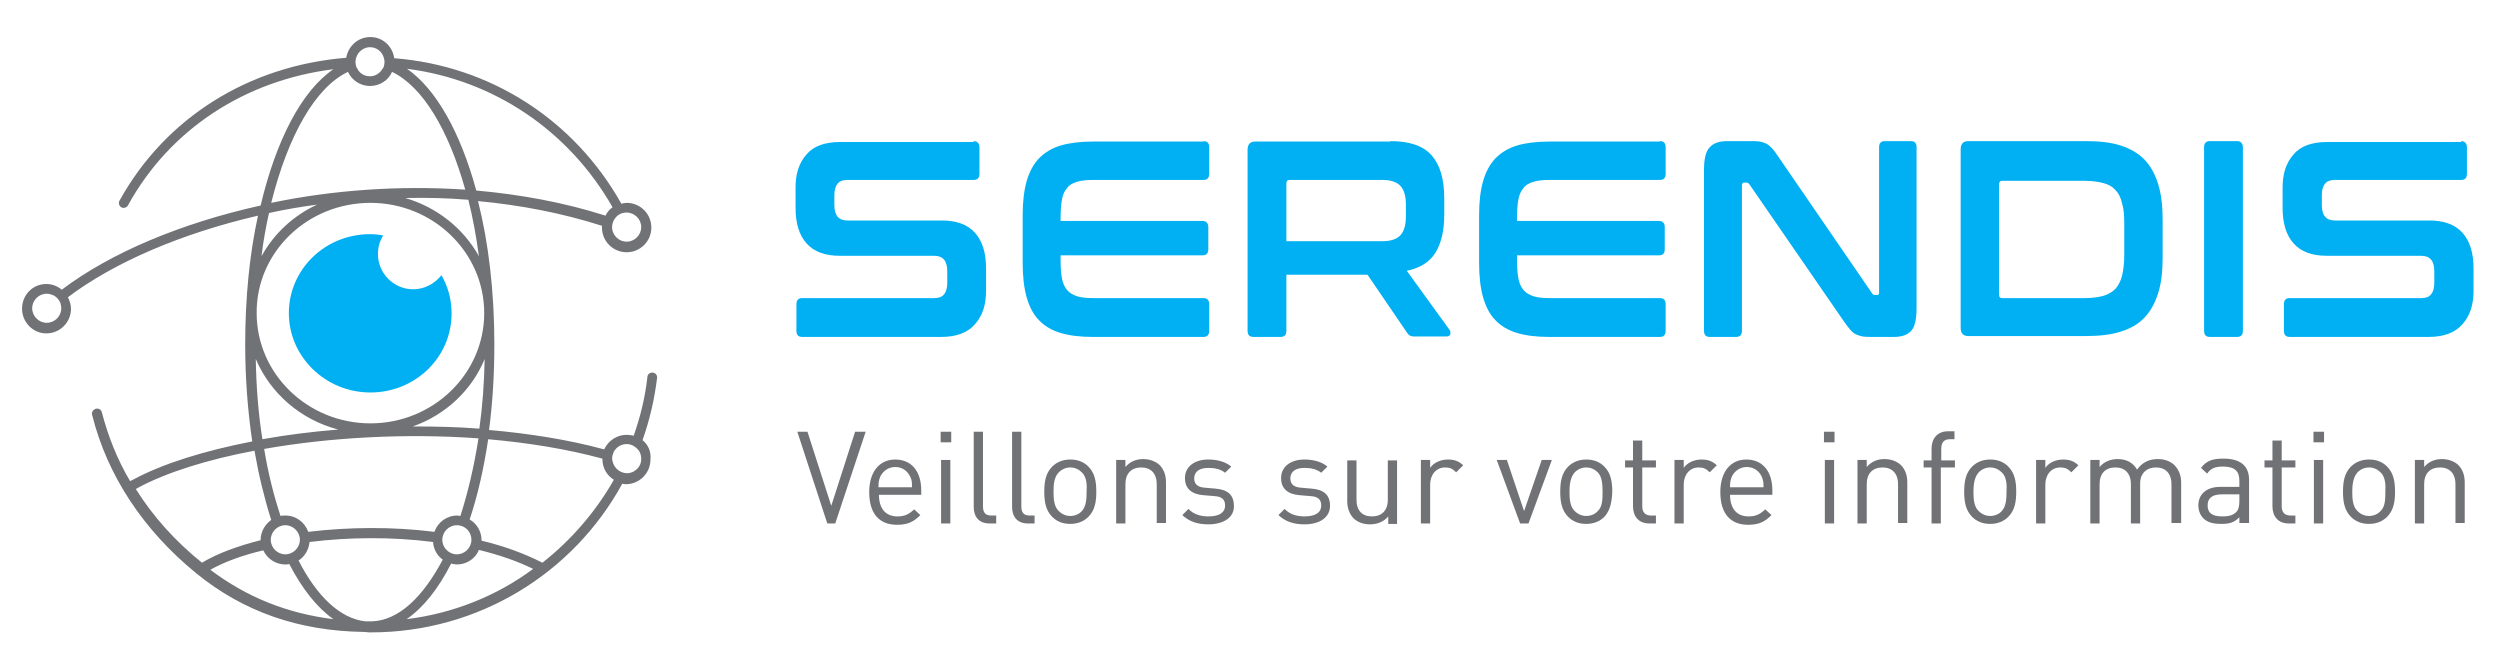<?xml version="1.0" encoding="utf-8"?>
<!-- Generator: Adobe Illustrator 18.0.0, SVG Export Plug-In . SVG Version: 6.00 Build 0)  -->
<!DOCTYPE svg PUBLIC "-//W3C//DTD SVG 1.1//EN" "http://www.w3.org/Graphics/SVG/1.1/DTD/svg11.dtd">
<svg version="1.1" id="Calque_1" xmlns="http://www.w3.org/2000/svg" xmlns:xlink="http://www.w3.org/1999/xlink" x="0px" y="0px"
	 viewBox="0 0 566.9 152" enable-background="new 0 0 566.9 152" xml:space="preserve">
<polygon fill="#717275" points="189.4,118.7 187.6,118.7 180.8,97.9 183.1,97.9 188.5,114.7 193.9,97.9 196.3,97.9 "/>
<path fill="#717275" d="M199.3,112.1c0,3.2,1.5,5,4.2,5c1.7,0,2.6-0.5,3.8-1.6l1.4,1.3c-1.5,1.5-2.8,2.2-5.3,2.2
	c-3.8,0-6.3-2.3-6.3-7.4c0-4.6,2.3-7.4,5.9-7.4c3.7,0,5.9,2.7,5.9,7v1H199.3z M206.4,108.1c-0.6-1.3-1.8-2.2-3.4-2.2
	c-1.5,0-2.8,0.9-3.4,2.2c-0.3,0.8-0.4,1.2-0.4,2.4h7.6C206.8,109.3,206.8,108.9,206.4,108.1"/>
<path fill="#717275" d="M213.3,97.9h2.4v2.4h-2.4V97.9z M213.4,104.3h2.1v14.4h-2.1V104.3z"/>
<path fill="#717275" d="M224.4,118.7c-2.5,0-3.6-1.6-3.6-3.8v-17h2.1v16.9c0,1.4,0.5,2.1,1.9,2.1h1.1v1.8H224.4z"/>
<path fill="#717275" d="M233.1,118.7c-2.5,0-3.6-1.6-3.6-3.8v-17h2.1v16.9c0,1.4,0.5,2.1,1.9,2.1h1.1v1.8H233.1z"/>
<path fill="#717275" d="M246.8,117.2c-1,1-2.4,1.6-4.1,1.6c-1.8,0-3.1-0.6-4.1-1.6c-1.5-1.5-1.8-3.5-1.8-5.7c0-2.2,0.3-4.2,1.8-5.7
	c1-1,2.4-1.6,4.1-1.6c1.8,0,3.1,0.6,4.1,1.6c1.5,1.5,1.8,3.5,1.8,5.7C248.6,113.7,248.3,115.7,246.8,117.2 M245.3,107.1
	c-0.7-0.7-1.6-1.1-2.6-1.1c-1,0-1.9,0.4-2.6,1.1c-1.1,1.1-1.2,2.8-1.2,4.4c0,1.6,0.1,3.4,1.2,4.4c0.7,0.7,1.6,1.1,2.6,1.1
	c1,0,2-0.4,2.6-1.1c1-1,1.1-2.8,1.1-4.4C246.5,109.9,246.4,108.1,245.3,107.1"/>
<path fill="#717275" d="M262.3,118.7v-8.9c0-2.5-1.4-3.8-3.5-3.8c-2.2,0-3.6,1.3-3.6,3.8v8.9h-2.1v-14.4h2.1v1.6
	c1-1.2,2.4-1.8,4-1.8c1.5,0,2.8,0.5,3.7,1.3c1,1,1.5,2.3,1.5,4v9.2H262.3z"/>
<path fill="#717275" d="M274,118.9c-2.4,0-4.3-0.6-5.9-2.1l1.4-1.4c1.1,1.2,2.7,1.7,4.5,1.7c2.4,0,3.8-0.8,3.8-2.5
	c0-1.3-0.7-2-2.4-2.1l-2.4-0.2c-2.8-0.2-4.3-1.5-4.3-3.9c0-2.6,2.2-4.2,5.3-4.2c2,0,3.9,0.5,5.2,1.6l-1.4,1.4
	c-1-0.8-2.3-1.1-3.8-1.1c-2.1,0-3.2,0.9-3.2,2.4c0,1.2,0.7,2,2.5,2.1l2.3,0.2c2.5,0.2,4.2,1.2,4.2,3.9
	C279.9,117.3,277.5,118.9,274,118.9"/>
<path fill="#717275" d="M295.8,118.9c-2.4,0-4.3-0.6-5.9-2.1l1.4-1.4c1.1,1.2,2.7,1.7,4.5,1.7c2.4,0,3.8-0.8,3.8-2.5
	c0-1.3-0.7-2-2.4-2.1l-2.4-0.2c-2.8-0.2-4.3-1.5-4.3-3.9c0-2.6,2.2-4.2,5.3-4.2c2,0,3.9,0.5,5.2,1.6l-1.4,1.4
	c-1-0.8-2.3-1.1-3.8-1.1c-2.1,0-3.2,0.9-3.2,2.4c0,1.2,0.7,2,2.5,2.1l2.3,0.2c2.5,0.2,4.2,1.2,4.2,3.9
	C301.6,117.3,299.3,118.9,295.8,118.9"/>
<path fill="#717275" d="M314.8,118.7v-1.6c-1,1.2-2.5,1.8-4.1,1.8c-1.6,0-2.8-0.5-3.7-1.3c-1-1-1.5-2.4-1.5-4v-9.2h2.1v8.9
	c0,2.5,1.3,3.8,3.5,3.8s3.6-1.3,3.6-3.8v-8.9h2.1v14.4H314.8z"/>
<path fill="#717275" d="M330.2,107.1c-0.8-0.8-1.4-1.1-2.5-1.1c-2.1,0-3.4,1.7-3.4,3.9v8.8h-2.1v-14.4h2.1v1.8
	c0.8-1.2,2.4-1.9,4-1.9c1.4,0,2.4,0.3,3.5,1.3L330.2,107.1z"/>
<polygon fill="#717275" points="346.6,118.7 344.7,118.7 339.4,104.3 341.7,104.3 345.6,115.9 349.6,104.3 351.9,104.3 "/>
<path fill="#717275" d="M363.8,117.2c-1,1-2.4,1.6-4.1,1.6c-1.8,0-3.1-0.6-4.1-1.6c-1.5-1.5-1.8-3.5-1.8-5.7c0-2.2,0.3-4.2,1.8-5.7
	c1-1,2.4-1.6,4.1-1.6c1.8,0,3.1,0.6,4.1,1.6c1.5,1.5,1.8,3.5,1.8,5.7C365.5,113.7,365.2,115.7,363.8,117.2 M362.3,107.1
	c-0.7-0.7-1.6-1.1-2.6-1.1s-1.9,0.4-2.6,1.1c-1,1.1-1.2,2.8-1.2,4.4c0,1.6,0.1,3.4,1.2,4.4c0.7,0.7,1.6,1.1,2.6,1.1s2-0.4,2.6-1.1
	c1.1-1,1.1-2.8,1.1-4.4C363.4,109.9,363.3,108.1,362.3,107.1"/>
<path fill="#717275" d="M374,118.7c-2.5,0-3.7-1.7-3.7-3.9V106h-1.8v-1.6h1.8v-4.5h2.1v4.5h3.1v1.6h-3.1v8.8c0,1.3,0.6,2.1,2,2.1
	h1.1v1.8H374z"/>
<path fill="#717275" d="M387.7,107.1c-0.8-0.8-1.4-1.1-2.5-1.1c-2.1,0-3.4,1.7-3.4,3.9v8.8h-2.1v-14.4h2.1v1.8
	c0.8-1.2,2.4-1.9,4-1.9c1.4,0,2.4,0.3,3.5,1.3L387.7,107.1z"/>
<path fill="#717275" d="M392.3,112.1c0,3.2,1.5,5,4.2,5c1.7,0,2.6-0.5,3.8-1.6l1.4,1.3c-1.5,1.5-2.8,2.2-5.3,2.2
	c-3.8,0-6.3-2.3-6.3-7.4c0-4.6,2.3-7.4,5.9-7.4c3.7,0,5.9,2.7,5.9,7v1H392.3z M399.5,108.1c-0.6-1.3-1.8-2.2-3.4-2.2
	c-1.5,0-2.8,0.9-3.4,2.2c-0.3,0.8-0.4,1.2-0.4,2.4h7.6C399.9,109.3,399.8,108.9,399.5,108.1"/>
<path fill="#717275" d="M413.6,97.9h2.4v2.4h-2.4V97.9z M413.8,104.3h2.1v14.4h-2.1V104.3z"/>
<path fill="#717275" d="M430.4,118.7v-8.9c0-2.5-1.4-3.8-3.5-3.8c-2.2,0-3.6,1.3-3.6,3.8v8.9h-2.1v-14.4h2.1v1.6
	c1-1.2,2.4-1.8,4-1.8c1.5,0,2.8,0.5,3.7,1.3c1,1,1.5,2.3,1.5,4v9.2H430.4z"/>
<path fill="#717275" d="M440.1,106v12.7H438V106h-1.8v-1.6h1.8v-2.7c0-2.1,1.2-3.9,3.7-3.9h1.5v1.8h-1.1c-1.3,0-1.9,0.8-1.9,2.1v2.7
	h3.1v1.6H440.1z"/>
<path fill="#717275" d="M455.4,117.2c-1,1-2.4,1.6-4.1,1.6c-1.8,0-3.1-0.6-4.1-1.6c-1.5-1.5-1.8-3.5-1.8-5.7c0-2.2,0.3-4.2,1.8-5.7
	c1-1,2.4-1.6,4.1-1.6c1.8,0,3.1,0.6,4.1,1.6c1.5,1.5,1.8,3.5,1.8,5.7C457.2,113.7,456.9,115.7,455.4,117.2 M453.9,107.1
	c-0.7-0.7-1.6-1.1-2.6-1.1s-1.9,0.4-2.6,1.1c-1,1.1-1.2,2.8-1.2,4.4c0,1.6,0.1,3.4,1.2,4.4c0.7,0.7,1.6,1.1,2.6,1.1s2-0.4,2.6-1.1
	c1-1,1.1-2.8,1.1-4.4C455.1,109.9,455,108.1,453.9,107.1"/>
<path fill="#717275" d="M469.7,107.1c-0.8-0.8-1.4-1.1-2.5-1.1c-2.1,0-3.4,1.7-3.4,3.9v8.8h-2.1v-14.4h2.1v1.8
	c0.8-1.2,2.4-1.9,4-1.9c1.4,0,2.4,0.3,3.5,1.3L469.7,107.1z"/>
<path fill="#717275" d="M492.4,118.7v-8.9c0-2.5-1.4-3.8-3.5-3.8c-2.1,0-3.6,1.3-3.6,3.6v9.1h-2.1v-8.9c0-2.5-1.4-3.8-3.5-3.8
	c-2.2,0-3.6,1.3-3.6,3.8v8.9H474v-14.4h2.1v1.6c1-1.2,2.5-1.8,4.1-1.8c2,0,3.5,0.8,4.4,2.4c1.1-1.6,2.7-2.4,4.7-2.4
	c1.6,0,2.8,0.5,3.7,1.3c1,1,1.6,2.3,1.6,4v9.2H492.4z"/>
<path fill="#717275" d="M507.8,118.7v-1.4c-1.2,1.2-2.2,1.5-4.1,1.5c-2,0-3.2-0.4-4.1-1.3c-0.7-0.7-1.1-1.8-1.1-2.9
	c0-2.5,1.8-4.2,5-4.2h4.3v-1.4c0-2.1-1-3.2-3.7-3.2c-1.8,0-2.8,0.4-3.6,1.6l-1.4-1.3c1.3-1.7,2.7-2.1,5.1-2.1c3.9,0,5.8,1.7,5.8,4.8
	v9.8H507.8z M507.8,112.1h-4c-2.2,0-3.2,0.9-3.2,2.5c0,1.7,1,2.5,3.3,2.5c1.2,0,2.3-0.1,3.2-1c0.5-0.5,0.7-1.3,0.7-2.5V112.1z"/>
<path fill="#717275" d="M519,118.7c-2.5,0-3.7-1.7-3.7-3.9V106h-1.8v-1.6h1.8v-4.5h2.1v4.5h3.1v1.6h-3.1v8.8c0,1.3,0.6,2.1,2,2.1
	h1.1v1.8H519z"/>
<path fill="#717275" d="M524.6,97.9h2.4v2.4h-2.4V97.9z M524.7,104.3h2.1v14.4h-2.1V104.3z"/>
<path fill="#717275" d="M541.3,117.2c-1,1-2.4,1.6-4.1,1.6c-1.8,0-3.1-0.6-4.1-1.6c-1.5-1.5-1.8-3.5-1.8-5.7c0-2.2,0.3-4.2,1.8-5.7
	c1-1,2.4-1.6,4.1-1.6c1.8,0,3.1,0.6,4.1,1.6c1.5,1.5,1.8,3.5,1.8,5.7C543.1,113.7,542.8,115.7,541.3,117.2 M539.8,107.1
	c-0.7-0.7-1.6-1.1-2.6-1.1c-1,0-1.9,0.4-2.6,1.1c-1,1.1-1.2,2.8-1.2,4.4c0,1.6,0.1,3.4,1.2,4.4c0.7,0.7,1.6,1.1,2.6,1.1
	c1,0,2-0.4,2.6-1.1c1.1-1,1.1-2.8,1.1-4.4C541,109.9,540.9,108.1,539.8,107.1"/>
<path fill="#717275" d="M556.8,118.7v-8.9c0-2.5-1.4-3.8-3.5-3.8c-2.2,0-3.6,1.3-3.6,3.8v8.9h-2.1v-14.4h2.1v1.6
	c1-1.2,2.4-1.8,4-1.8c1.5,0,2.8,0.5,3.7,1.3c1,1,1.5,2.3,1.5,4v9.2H556.8z"/>
<path fill="#00B0F3" d="M220.8,32c0.8,0,1.3,0.5,1.3,1.4v6c0,0.9-0.4,1.4-1.3,1.4h-28.6c-1.1,0-1.9,0.3-2.3,0.9
	c-0.5,0.6-0.7,1.5-0.7,2.6v2.2c0,2.4,1,3.5,3,3.5h21.4c3.3,0,5.8,0.9,7.5,2.8c1.7,1.9,2.5,4.6,2.5,8.1v5.1c0,3.1-0.8,5.6-2.5,7.5
	c-1.6,1.9-4.2,2.9-7.6,2.9h-31.6c-0.9,0-1.3-0.5-1.3-1.4v-6c0-0.9,0.4-1.4,1.3-1.4h29.9c1.1,0,1.9-0.3,2.3-0.9
	c0.5-0.6,0.7-1.5,0.7-2.6v-2.6c0-2.4-1-3.5-3-3.5h-21.4c-3.3,0-5.8-0.9-7.5-2.8c-1.7-1.9-2.5-4.6-2.5-8.1v-4.6
	c0-3.1,0.8-5.6,2.5-7.5c1.6-1.9,4.2-2.8,7.6-2.8H220.8z"/>
<path fill="#00B0F3" d="M272.9,32c0.9,0,1.3,0.5,1.3,1.4v6c0,0.9-0.4,1.4-1.3,1.4H248c-1.5,0-2.7,0.1-3.7,0.4
	c-1,0.3-1.8,0.7-2.3,1.4c-0.6,0.7-1,1.5-1.2,2.7c-0.2,1.1-0.3,2.5-0.3,4.2v0.6h32.2c0.8,0,1.3,0.5,1.3,1.4v5c0,0.9-0.4,1.4-1.3,1.4
	h-32.2V59c0,1.6,0.1,3,0.3,4.1c0.2,1.1,0.6,2,1.2,2.7c0.6,0.7,1.4,1.1,2.3,1.4c1,0.3,2.2,0.4,3.7,0.4h24.9c0.9,0,1.3,0.5,1.3,1.4v6
	c0,0.9-0.4,1.4-1.3,1.4h-25.1c-2.9,0-5.3-0.3-7.3-0.9c-2-0.6-3.7-1.6-4.9-2.9c-1.3-1.3-2.2-3.1-2.8-5.2c-0.6-2.1-0.9-4.7-0.9-7.8
	V48.8c0-3,0.3-5.6,0.9-7.7c0.6-2.1,1.5-3.8,2.8-5.2c1.3-1.3,2.9-2.3,4.9-2.9c2-0.6,4.5-0.9,7.3-0.9H272.9z"/>
<path fill="#00B0F3" d="M315.3,32c4.4,0,7.5,1.1,9.4,3.3c1.9,2.2,2.8,5.4,2.8,9.8v3.6c0,3.6-0.7,6.5-2,8.6c-1.3,2.1-3.5,3.5-6.5,4.1
	l9.7,13.4c0.2,0.2,0.2,0.5,0.2,0.9c-0.1,0.4-0.4,0.6-0.9,0.6h-7.3c-0.5,0-0.8-0.1-1-0.2c-0.2-0.1-0.4-0.3-0.6-0.6l-9-13.2h-18.4V75
	c0,0.9-0.4,1.4-1.3,1.4h-6.2c-0.9,0-1.3-0.5-1.3-1.4V34c0-1.3,0.6-1.9,1.7-1.9H315.3z M291.7,54.7h21.8c1.9,0,3.3-0.5,4.1-1.4
	c0.8-0.9,1.2-2.3,1.2-4.2v-2.7c0-1.9-0.4-3.3-1.2-4.2c-0.8-0.9-2.2-1.4-4.1-1.4h-21.1c-0.5,0-0.7,0.3-0.7,0.8V54.7z"/>
<path fill="#00B0F3" d="M376.4,32c0.9,0,1.3,0.5,1.3,1.4v6c0,0.9-0.4,1.4-1.3,1.4h-24.9c-1.5,0-2.7,0.1-3.7,0.4
	c-1,0.3-1.8,0.7-2.3,1.4c-0.6,0.7-1,1.5-1.2,2.7c-0.2,1.1-0.3,2.5-0.3,4.2v0.6h32.2c0.8,0,1.3,0.5,1.3,1.4v5c0,0.9-0.4,1.4-1.3,1.4
	H344V59c0,1.6,0.1,3,0.3,4.1c0.2,1.1,0.6,2,1.2,2.7c0.6,0.7,1.4,1.1,2.3,1.4c1,0.3,2.2,0.4,3.7,0.4h24.9c0.9,0,1.3,0.5,1.3,1.4v6
	c0,0.9-0.4,1.4-1.3,1.4h-25.1c-2.9,0-5.3-0.3-7.3-0.9c-2-0.6-3.7-1.6-4.9-2.9c-1.3-1.3-2.2-3.1-2.8-5.2c-0.6-2.1-0.9-4.7-0.9-7.8
	V48.8c0-3,0.3-5.6,0.9-7.7c0.6-2.1,1.5-3.8,2.8-5.2c1.3-1.3,2.9-2.3,4.9-2.9c2-0.6,4.5-0.9,7.3-0.9H376.4z"/>
<path fill="#00B0F3" d="M396.7,32c0.9,0,1.7,0,2.3,0.1c0.6,0.1,1.1,0.3,1.6,0.5c0.5,0.3,0.9,0.7,1.3,1.1c0.4,0.5,0.9,1.1,1.4,1.9
	l21.2,30.9c0.2,0.3,0.4,0.4,0.7,0.4h0.5c0.3,0,0.4-0.2,0.4-0.6V33.4c0-0.9,0.4-1.4,1.3-1.4h6c0.8,0,1.2,0.5,1.2,1.4v36.4
	c0,2.6-0.4,4.3-1.2,5.2c-0.8,0.9-2.1,1.4-3.9,1.4h-4.9c-0.9,0-1.6,0-2.2-0.1c-0.6-0.1-1.1-0.3-1.6-0.5c-0.5-0.3-0.9-0.6-1.3-1.1
	c-0.4-0.5-0.9-1.1-1.5-2l-21.3-30.9c-0.2-0.3-0.5-0.4-0.7-0.4h-0.5c-0.3,0-0.5,0.2-0.5,0.6V75c0,0.9-0.4,1.4-1.3,1.4h-6
	c-0.9,0-1.3-0.5-1.3-1.4V38.6c0-2.6,0.4-4.3,1.3-5.2c0.8-0.9,2.1-1.4,3.9-1.4H396.7z"/>
<path fill="#00B0F3" d="M473,32c3.1,0,5.7,0.3,7.9,1c2.2,0.7,4,1.8,5.4,3.2c1.4,1.5,2.4,3.3,3.1,5.6c0.7,2.3,1,4.9,1,8v8.6
	c0,3.1-0.3,5.8-1,8c-0.7,2.3-1.7,4.1-3.1,5.6c-1.4,1.5-3.2,2.5-5.4,3.2c-2.2,0.7-4.8,1-7.9,1h-26.7c-1.1,0-1.7-0.6-1.7-1.9V33.9
	c0-1.3,0.6-1.9,1.7-1.9H473z M453.3,66.8c0,0.5,0.2,0.8,0.7,0.8h18.7c1.7,0,3.1-0.2,4.2-0.5c1.1-0.3,2.1-0.9,2.8-1.6
	c0.7-0.8,1.2-1.8,1.5-3c0.3-1.3,0.5-2.8,0.5-4.7v-7c0-1.9-0.1-3.4-0.5-4.7c-0.3-1.3-0.8-2.3-1.5-3c-0.7-0.8-1.6-1.3-2.8-1.6
	c-1.1-0.3-2.6-0.5-4.2-0.5h-18.7c-0.5,0-0.7,0.3-0.7,0.9V66.8z"/>
<path fill="#00B0F3" d="M507.3,32c0.8,0,1.3,0.5,1.3,1.4V75c0,0.9-0.4,1.4-1.3,1.4h-6.2c-0.9,0-1.3-0.5-1.3-1.4V33.4
	c0-0.9,0.4-1.4,1.3-1.4H507.3z"/>
<path fill="#00B0F3" d="M558.1,32c0.8,0,1.3,0.5,1.3,1.4v6c0,0.9-0.4,1.4-1.3,1.4h-28.6c-1.1,0-1.9,0.3-2.3,0.9
	c-0.5,0.6-0.7,1.5-0.7,2.6v2.2c0,2.4,1,3.5,3,3.5h21.4c3.3,0,5.8,0.9,7.5,2.8c1.7,1.9,2.5,4.6,2.5,8.1v5.1c0,3.1-0.8,5.6-2.5,7.5
	c-1.6,1.9-4.2,2.9-7.6,2.9h-31.6c-0.9,0-1.3-0.5-1.3-1.4v-6c0-0.9,0.4-1.4,1.3-1.4H549c1.1,0,1.9-0.3,2.3-0.9
	c0.5-0.6,0.7-1.5,0.7-2.6v-2.6c0-2.4-1-3.5-3-3.5h-21.4c-3.3,0-5.8-0.9-7.5-2.8c-1.7-1.9-2.5-4.6-2.5-8.1v-4.6
	c0-3.1,0.8-5.6,2.5-7.5c1.6-1.9,4.2-2.8,7.6-2.8H558.1z"/>
<path fill="#00B0F3" d="M100.1,62.4c-1.5,1.9-3.8,3.2-6.4,3.2c-4.4,0-8-3.6-8-8c0-1.5,0.4-3,1.2-4.2c-1-0.2-2-0.3-3-0.3
	c-10.2,0-18.4,8-18.4,17.9C65.5,80.9,73.8,89,84,89s18.4-8,18.4-17.9C102.4,67.9,101.6,65,100.1,62.4"/>
<path fill="#717275" d="M145.7,99.8c1.6-4.5,2.7-9.2,3.3-14.1c0.1-0.6-0.4-1.2-1-1.2c-0.6-0.1-1.2,0.4-1.2,1
	c-0.5,4.6-1.6,9-3.1,13.3c-0.5-0.1-1-0.2-1.6-0.2c-2.3,0-4.2,1.4-5.1,3.3c-8.1-2.2-17-3.6-26.1-4.4c0.8-6.1,1.2-12.6,1.2-19.4
	c0-11.9-1.3-23-3.7-32.5c9.6,0.9,19,2.7,28.1,5.6c0,0.1,0,0.3,0,0.4c0,3.1,2.5,5.6,5.6,5.6c3.1,0,5.6-2.5,5.6-5.6
	c0-3.1-2.5-5.6-5.6-5.6c-0.4,0-0.8,0.1-1.2,0.2c-10.7-19.1-29.8-31.3-51.5-33C89,10.4,86.7,8.4,84,8.4c-2.8,0-5,2-5.5,4.7
	c-22.1,1.8-41,13.6-51.4,32.4C26.8,46,27,46.7,27.5,47c0.5,0.3,1.2,0.1,1.5-0.4c9.5-17.3,26.6-28.4,46.6-30.9
	c-7.2,4.9-13,16.1-16.5,30.9c-18,4-34,10.7-45.1,19.1c-0.9-0.8-2.2-1.3-3.5-1.3c-3.1,0-5.5,2.5-5.5,5.6c0,3.1,2.5,5.6,5.5,5.6
	c3.1,0,5.6-2.5,5.6-5.6c0-0.9-0.3-1.8-0.7-2.6c10.6-8,25.9-14.5,43.1-18.5c-1.9,8.7-2.9,18.6-2.9,29.2c0,7.8,0.6,15.2,1.6,22
	c-10.8,2.1-20.2,5-26.9,8.6l0,0l-0.8,0.4c-2.9-4.9-5-10.2-6.4-15.6c-0.1-0.6-0.8-1-1.4-0.8c-0.6,0.2-1,0.8-0.8,1.4
	c3.4,13.7,11.6,26.1,23.6,35.9c10.7,8.7,23.2,13.1,38.1,13.3c0.4,0,0.8,0.1,1.1,0.1c0.1,0,0.2,0,0.3,0c0,0,0,0,0.1,0
	c24.4,0,45.9-13.4,57-33.7c0.3,0,0.5,0.1,0.8,0.1c3.1,0,5.6-2.5,5.6-5.6C147.7,102.3,146.9,100.8,145.7,99.8 M10.6,73.2
	c-1.8,0-3.3-1.5-3.3-3.3c0-1.8,1.5-3.3,3.3-3.3c0.6,0,1.1,0.2,1.6,0.4c0.7,0.4,1.2,1,1.5,1.7c0.1,0.4,0.2,0.8,0.2,1.2
	C13.9,71.7,12.4,73.2,10.6,73.2 M104.4,117c-0.2,0-0.5-0.1-0.7-0.1c-2.4,0-4.4,1.5-5.2,3.7c-9.5-1.2-19.5-1.1-28.6,0
	c-0.8-2.2-2.8-3.7-5.2-3.7c-0.4,0-0.8,0-1.1,0.1c-1.5-4.6-2.8-9.7-3.7-15.2c14.7-2.6,32-3.6,48.6-2.4
	C107.5,105.8,106.1,111.7,104.4,117 M106.9,122.4c0,1.8-1.5,3.3-3.3,3.3c-1.8,0-3.3-1.5-3.3-3.3c0-1.8,1.5-3.3,3.3-3.3
	C105.5,119.1,106.9,120.6,106.9,122.4 M68,122.4c0,1.8-1.5,3.3-3.3,3.3c-1.8,0-3.3-1.5-3.3-3.3c0-1.8,1.5-3.3,3.3-3.3
	C66.5,119.1,68,120.6,68,122.4 M93.6,96.7c7.4-2.6,13.4-8.2,16.3-15.3c-0.1,5.5-0.5,10.8-1.2,15.8C103.7,96.8,98.6,96.7,93.6,96.7
	 M108.6,58.1c-3.5-6.3-9.5-11.1-16.7-13.2c4.7-0.1,9.5,0,14.3,0.4C107.2,49.3,108,53.6,108.6,58.1 M139.9,49
	c0.6-0.5,1.3-0.8,2.1-0.8c0,0,0.1,0,0.1,0c1.8,0,3.3,1.5,3.3,3.3c0,1.8-1.5,3.3-3.3,3.3c-1.7,0-3.1-1.3-3.3-3c0-0.1,0-0.2,0-0.3
	c0-0.7,0.2-1.3,0.6-1.9C139.6,49.4,139.7,49.2,139.9,49 M138.9,47c-0.7,0.5-1.2,1.1-1.6,1.9c-9.4-3-19.3-4.8-29.3-5.7
	c-3.6-13.2-9.1-23-15.7-27.6C111.9,18.1,129,29.6,138.9,47 M80.7,13.3c0-0.1,0.1-0.2,0.1-0.3c0.4-1.3,1.7-2.3,3.1-2.3
	c1.5,0,2.7,1,3.1,2.3c0,0.1,0.1,0.2,0.1,0.3c0,0.2,0.1,0.5,0.1,0.7c0,0.4-0.1,0.8-0.2,1.2c0,0.1-0.1,0.2-0.2,0.3
	c-0.6,1.1-1.7,1.8-2.9,1.8c-1.3,0-2.4-0.7-2.9-1.8c-0.1-0.1-0.1-0.2-0.2-0.3c-0.1-0.4-0.2-0.8-0.2-1.2
	C80.6,13.7,80.7,13.5,80.7,13.3 M78.9,16.3c0.9,1.9,2.8,3.2,5,3.2c2.2,0,4.2-1.3,5-3.2c6.9,3.3,12.8,13.1,16.6,26.7
	c-15-1-30.1,0.1-44,3C65.3,30.8,71.5,19.8,78.9,16.3 M61,48.3c3.6-0.8,7.2-1.4,10.9-1.9c-5.4,2.5-9.8,6.6-12.6,11.7
	C59.7,54.7,60.3,51.4,61,48.3 M84,46c14.2,0,25.8,11.2,25.8,25c0,13.8-11.6,25-25.8,25c-14.2,0-25.8-11.2-25.8-25
	C58.1,57.2,69.7,46,84,46 M76.7,97.4c-6,0.5-11.7,1.2-17.2,2.2c-0.9-5.7-1.4-11.9-1.5-18.2C61.3,89.2,68.2,95.2,76.7,97.4
	 M30.8,110.9l0.5-0.3c6.5-3.5,15.8-6.4,26.4-8.4c1,5.7,2.3,11,3.8,15.7c-1.4,1-2.4,2.7-2.4,4.5c0,0,0,0.1,0,0.1
	c-5.2,1.3-9.8,3-13.3,5.1C39.7,122.7,34.7,117.1,30.8,110.9 M47.7,129.2c3.2-1.8,7.3-3.3,12-4.4c0.9,1.9,2.8,3.2,5,3.2
	c0.3,0,0.6,0,0.9-0.1c2.9,5.6,6.3,9.9,10,12.5C65.1,139.1,55.9,135.4,47.7,129.2 M84.3,140.9c-0.5,0-0.9,0-1.4,0
	c-5.7-0.6-11-5.6-15.2-13.8c1.4-0.9,2.3-2.4,2.5-4.2c8.9-1.1,18.6-1.2,28,0c0.1,1.6,0.9,3.1,2.2,4C95.9,135.4,90.4,140.7,84.3,140.9
	C84.3,140.9,84.3,140.9,84.3,140.9 M92.2,140.4c3.8-2.6,7.2-6.9,10.1-12.6c0.4,0.1,0.9,0.2,1.3,0.2c2.2,0,4.2-1.3,5-3.3
	c4.5,1.1,8.6,2.5,12.3,4.3C112.7,135.1,102.8,139.1,92.2,140.4 M123,127.6c-4.1-2.1-8.8-3.8-13.8-5c0,0,0-0.1,0-0.1
	c0-2-1.1-3.8-2.7-4.7c1.8-5.4,3.2-11.5,4.2-18.2c9,0.8,17.8,2.2,25.9,4.4c0,0,0,0,0,0.1c0,2,1,3.7,2.6,4.7
	C135.1,116,129.6,122.4,123,127.6 M142.5,107.3c-0.1,0-0.2,0-0.3,0c-0.7,0-1.3-0.2-1.9-0.6c-0.7-0.5-1.2-1.2-1.4-2.1
	c0-0.2-0.1-0.4-0.1-0.6c0-0.6,0.2-1.1,0.4-1.6c0.6-1,1.6-1.7,2.9-1.7c0.3,0,0.5,0,0.8,0.1c0.8,0.2,1.4,0.7,1.9,1.3
	c0.4,0.5,0.6,1.2,0.6,1.9C145.5,105.7,144.1,107.1,142.5,107.3"/>
</svg>
